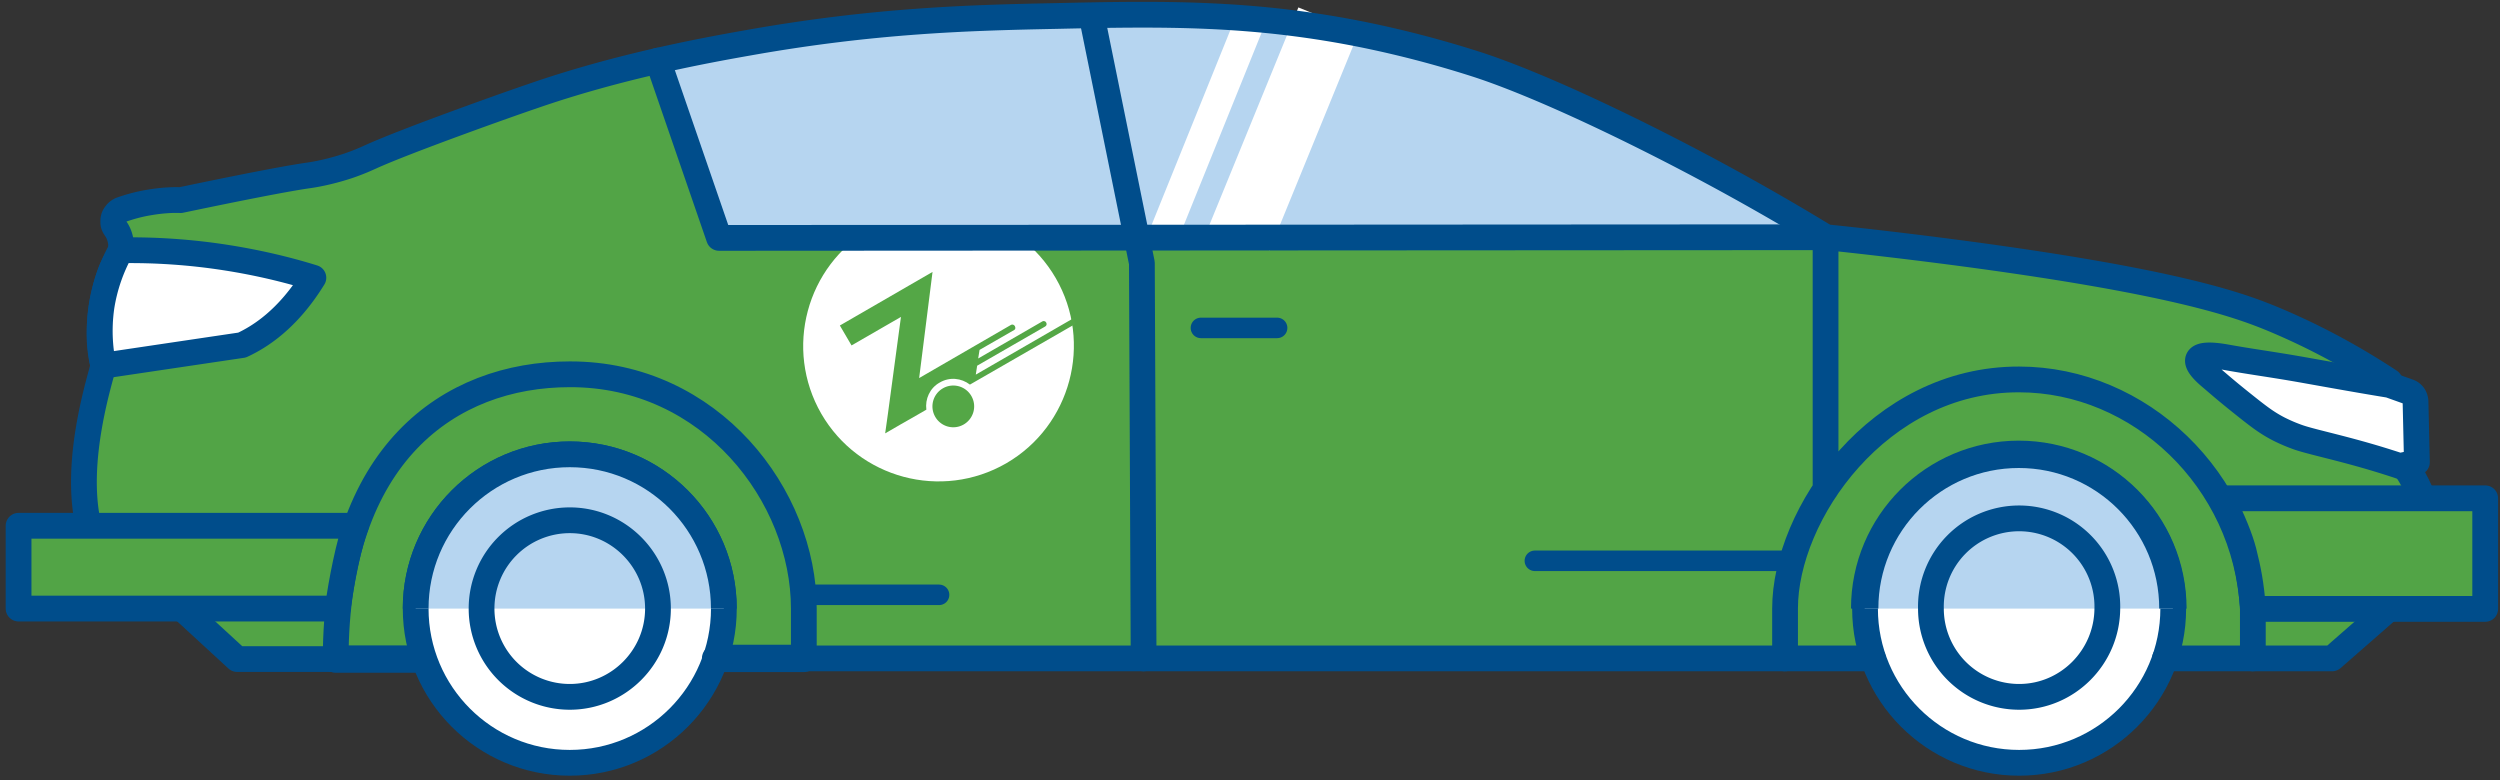 <svg xmlns="http://www.w3.org/2000/svg" width="173" height="54" viewBox="0 0 173 54">
    <rect x="0" y="0" width="173" height="54" fill="#333333" stroke="none"/>
    <g fill="none" fill-rule="evenodd" transform="translate(1 1)">
        <path fill="#52A446" fill-rule="nonzero" d="M165.941 33.458c0-.19-.285-7.155-.285-7.345-3.396-2.258-7.671-4.303-9.571-5.087-2.233-.927-6.721-2.591-22.23-4.588-3.657-.475-6.65-.808-8.526-.998a169.694 169.694 0 0 0-12.516-6.918c-6.912-3.47-10.522-4.683-11.71-5.063a67.81 67.81 0 0 0-7.6-1.997C85.714-.131 79.444-.036 72.059.13 66.025.273 59.446.44 50.754 1.985c-2.826.5-8.907 1.593-15.034 3.732-1.282.452-8.621 3.043-11.091 4.16-.167.071-.76.357-1.615.642-1.378.452-2.447.618-2.85.665-1.544.19-4.465.761-8.669 1.64-.617 0-1.354.024-2.185.167-.76.143-1.401.333-1.948.523a.864.864 0 0 0-.403.333c-.143.238-.143.452-.119.523.024.309.19.38.356.76.024.072.261.619.167 1.19a1.702 1.702 0 0 1-.31.688c-.617.928-1.14 3.09-1.163 4.874 0 .594.024 1.426.261 2.424-.19.785-2.09 6.561-1.021 11.078l6.484 5.729 3.8 3.494h6.816l6.104-.047s-.57-3.614-.57-3.447H49.09l-.57 3.447h80.085l-.57-3.447h21.328l-.57 3.447h11.566s4.061-2.9 3.942-3.447l1.64-7.655zM48.094 28.181c-.166-.119-.309-.238-.475-.357.19.12.332.238.475.357z"/>
        <ellipse cx="138.724" cy="41.113" fill="#FFF" fill-rule="nonzero" stroke="#004D8B" stroke-linecap="round" stroke-linejoin="round" stroke-width="1.783" rx="10.664" ry="10.673"/>
        <ellipse cx="38.428" cy="41.113" fill="#FFF" fill-rule="nonzero" stroke="#004D8B" stroke-linecap="round" stroke-linejoin="round" stroke-width="1.783" rx="10.664" ry="10.673"/>
        <path fill="#B6D5F0" fill-rule="nonzero" stroke="#004D8B" stroke-width="1.783" d="M27.764 41.113c0-5.896 4.774-10.674 10.664-10.674S49.09 35.217 49.09 41.113"/>
        <g fill-rule="nonzero">
            <path fill="#FFF" d="M55.836 27.634c-2.588-4.493-1.045-10.221 3.42-12.813 4.465-2.59 10.213-1.045 12.802 3.424 2.588 4.469 1.044 10.221-3.42 12.812-4.49 2.591-10.213 1.046-12.802-3.423z"/>
            <path fill="#54A746" d="M73.388 21.43l-.072-.428-6.792 3.922.095-.618 4.702-2.71c.095-.047.143-.166.071-.285-.047-.095-.19-.119-.26-.071l-4.442 2.567.095-.594 2.399-1.379c.095-.047.095-.166.047-.261-.047-.096-.166-.143-.261-.096l-6.365 3.685.926-7.345-6.412 3.708.807 1.379 3.42-1.973-.902 6.703-.19 1.355s2.208-1.283 2.232-1.283l.618-.357c-.095-.737.237-1.498.926-1.878.689-.404 1.496-.309 2.09.143l7.268-4.184z"/>
            <path fill="#54A746" d="M66.215 26.398c.404.69.166 1.57-.522 1.973a1.439 1.439 0 0 1-1.972-.523 1.442 1.442 0 0 1 .523-1.973 1.439 1.439 0 0 1 1.971.523z"/>
        </g>
        <path fill="#B6D5F0" fill-rule="nonzero" d="M44.531 3.197l4.228 12.266 76.546-.047a169.694 169.694 0 0 0-12.516-6.918c-6.912-3.47-10.522-4.683-11.709-5.063a67.81 67.81 0 0 0-7.6-1.997C85.69-.155 79.42-.059 72.034.107 66 .25 59.422.416 50.73 1.961c-1.377.238-6.199 1.236-6.199 1.236z"/>
        <path stroke="#FFF" stroke-linejoin="round" stroke-width="4.518" d="M84.764 15.463L90.939.368"/>
        <path stroke="#FFF" stroke-linejoin="round" stroke-width="2.071" d="M79.444 15.463L85.69.012"/>
        <path fill="#B6D5F0" fill-rule="nonzero" stroke="#004D8B" stroke-width="1.893" d="M128.036 41.113c0-5.896 4.774-10.674 10.664-10.674s10.664 4.778 10.664 10.674"/>
        <path stroke="#004D8B" stroke-linecap="round" stroke-linejoin="round" stroke-width="1.783" d="M138.724 47.222a6.105 6.105 0 0 1-6.104-6.11 6.105 6.105 0 1 1 12.207 0c-.023 3.376-2.755 6.11-6.103 6.11z"/>
        <path stroke="#004D8B" stroke-linecap="round" stroke-linejoin="round" stroke-width="1.893" d="M165.063 30.915c.356.309.64.713.783.974.143.238.642 1.165.642 1.355"/>
        <path stroke="#004D8B" stroke-linecap="round" stroke-linejoin="round" stroke-width="1.783" d="M5.13 35.384c-1.069-4.493.855-10.293 1.021-11.078a9.13 9.13 0 0 1-.261-2.424c.024-1.76.546-3.923 1.164-4.874.071-.095.237-.332.308-.689.095-.57-.142-1.117-.166-1.165-.166-.38-.356-.451-.356-.784 0-.071-.024-.31.143-.523a.864.864 0 0 1 .403-.333c.546-.19 1.188-.38 1.924-.5.831-.142 1.567-.19 2.185-.166 4.204-.88 7.125-1.45 8.693-1.687.38-.048 1.472-.214 2.85-.666.854-.285 1.448-.57 1.614-.642 2.447-1.117 9.81-3.732 11.092-4.16C41.87 3.553 47.95 2.46 50.778 1.961 59.446.416 66.047.226 72.08.107c7.386-.166 13.656-.262 21.447 1.331a73.809 73.809 0 0 1 7.6 1.997c1.187.38 4.797 1.616 11.708 5.063a169.694 169.694 0 0 1 12.517 6.918c1.876.19 4.844.523 8.526.998 15.508 2.02 19.997 3.685 22.23 4.588 1.9.785 4.845 2.14 8.265 4.398v.547"/>
        <path fill="#FFF" fill-rule="nonzero" stroke="#004D8B" stroke-linecap="round" stroke-linejoin="round" stroke-width="1.783" d="M7.362 16.32a42.835 42.835 0 0 1 7.22.498c2.304.357 4.347.856 6.104 1.403-1.781 2.9-3.752 4.112-4.94 4.659-3.206.475-6.389.95-9.595 1.426-.19-.927-.38-2.377-.119-4.136a11.848 11.848 0 0 1 1.33-3.85zM165.063 31.248c-3.35-1.118-5.867-1.593-6.983-1.973a11.2 11.2 0 0 1-1.401-.595c-.784-.404-1.33-.832-1.853-1.236-1.567-1.236-1.995-1.616-2.802-2.306-1.496-1.236-1.188-1.806.974-1.426 1.71.309 2.85.452 4.797.784 1.378.238 4.061.737 6.555 1.141l1.33.476c.285.095.475.38.475.713l.095 4.16-1.188.262z"/>
        <path stroke="#004D8B" stroke-linecap="round" stroke-linejoin="round" stroke-width="1.783" d="M125.329 15.416l-76.57.047L44.53 3.197"/>
        <path stroke="#004D8B" stroke-linecap="round" stroke-linejoin="round" stroke-width="1.783" d="M78.138 44.56l-.12-27.361-3.42-16.83"/>
        <path stroke="#004D8B" stroke-linecap="round" stroke-linejoin="round" stroke-width="1.42" d="M123.073 37.808h-17.86M54.625 40.162h9.358M82.104 21.691h5.272"/>
        <path stroke="#004D8B" stroke-linecap="round" stroke-linejoin="round" stroke-width="1.783" d="M38.428 47.222a6.105 6.105 0 0 1-6.104-6.11 6.105 6.105 0 0 1 6.104-6.109c3.372 0 6.103 2.758 6.103 6.11 0 3.375-2.755 6.109-6.103 6.109z"/>
        <path stroke="#004D8B" stroke-linecap="round" stroke-linejoin="round" stroke-width="1.893" d="M48.521 44.56h6.104"/>
        <path stroke="#004D8B" stroke-linecap="round" stroke-linejoin="round" stroke-width="1.783" d="M122.502 44.56h6.104M154.898 44.56h5.486l3.942-3.447"/>
        <path stroke="#004D8B" stroke-linecap="round" stroke-linejoin="round" stroke-width="1.893" d="M22.23 44.607h5.534"/>
        <path stroke="#004D8B" stroke-linecap="round" stroke-linejoin="round" stroke-width="1.783" d="M148.817 44.56h6.08v-3.447c-.498-8.962-7.86-15.856-16.173-15.856-9.738-.024-16.198 9.342-16.198 15.856v3.447H54.625v-3.447c0-7.797-6.436-16.236-16.197-16.212-8.337 0-16.198 5.538-16.198 19.706h-6.816l-3.8-3.494M125.329 15.416v17.448"/>
        <path fill="#52A446" stroke="#004D8B" stroke-linecap="round" stroke-linejoin="round" stroke-width="1.783" d="M23.631 35.384c-.451 1.07-1.021 3.898-1.259 5.729H.285v-5.73h23.346zM152.736 33.458c.808 1.57 1.283 2.782 1.52 3.685.333 1.331.499 2.163.665 3.993h16.055v-7.654h-18.24v-.024z"/>
    </g>
</svg>
